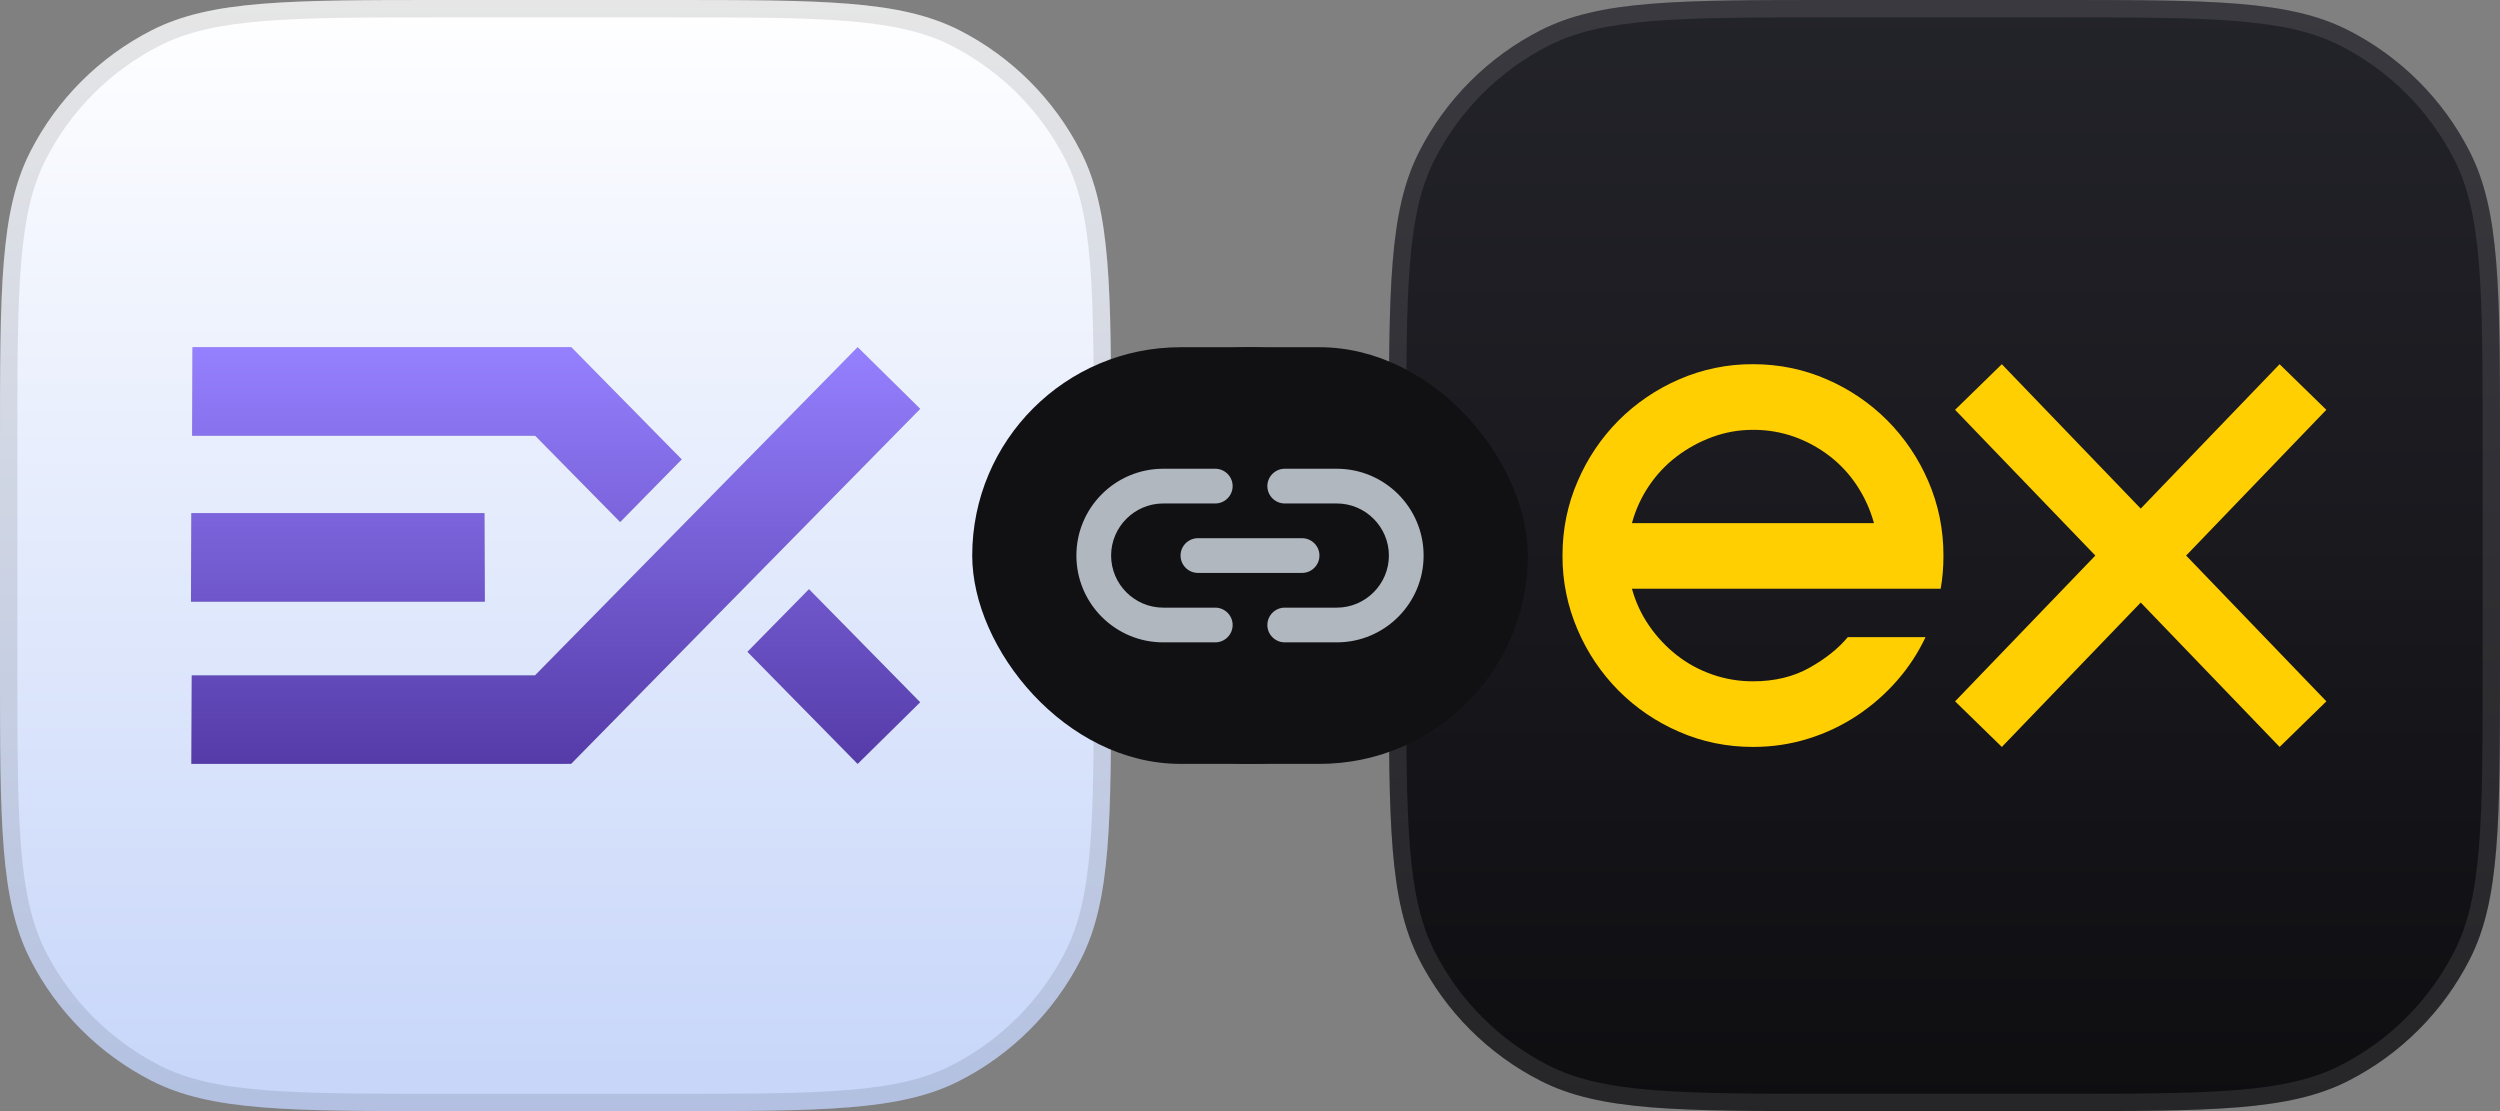 <?xml version="1.0" encoding="UTF-8"?> <svg xmlns="http://www.w3.org/2000/svg" width="360" height="160" viewBox="0 0 360 160" fill="none"><rect x="0" y="0" width="360" height="160" fill="#808080" stroke="none"/><g clip-path="url(#clip0_461_7677)"><path d="M0 64C0 41.598 0 30.397 4.36 21.84C8.195 14.314 14.314 8.195 21.84 4.36C30.397 0 41.598 0 64 0H96C118.402 0 129.603 0 138.16 4.36C145.686 8.195 151.805 14.314 155.64 21.84C160 30.397 160 41.598 160 64V96C160 118.402 160 129.603 155.64 138.16C151.805 145.686 145.686 151.805 138.16 155.64C129.603 160 118.402 160 96 160H64C41.598 160 30.397 160 21.84 155.64C14.314 151.805 8.195 145.686 4.36 138.16C0 129.603 0 118.402 0 96V64Z" fill="url(#paint0_linear_461_7677)"></path><path d="M64 1.25H96C107.222 1.25 115.563 1.251 122.17 1.791C128.763 2.329 133.519 3.398 137.592 5.473C144.883 9.189 150.811 15.117 154.527 22.408C156.602 26.48 157.671 31.237 158.209 37.83C158.749 44.437 158.75 52.778 158.75 64V96C158.75 107.222 158.749 115.563 158.209 122.17C157.671 128.763 156.602 133.519 154.527 137.592C150.811 144.883 144.883 150.811 137.592 154.527C133.519 156.602 128.763 157.671 122.17 158.209C115.563 158.749 107.222 158.75 96 158.75H64C52.778 158.75 44.437 158.749 37.83 158.209C31.237 157.671 26.48 156.602 22.408 154.527C15.117 150.811 9.189 144.883 5.473 137.592C3.398 133.519 2.329 128.763 1.791 122.17C1.251 115.563 1.25 107.222 1.25 96V64C1.25 52.778 1.251 44.437 1.791 37.83C2.329 31.237 3.398 26.48 5.473 22.408C9.189 15.117 15.117 9.189 22.408 5.473C26.48 3.398 31.237 2.329 37.83 1.791C44.437 1.251 52.778 1.25 64 1.25Z" stroke="black" stroke-opacity="0.1" stroke-width="2.5"></path><path d="M81.605 109.988H82.241L132.5 58.874L123.503 50L77.045 97.253H27.612L27.556 110H81.606L81.605 109.988Z" fill="#B0B7BF"></path><path d="M81.605 109.988H82.241L132.5 58.874L123.503 50L77.045 97.253H27.612L27.556 110H81.606L81.605 109.988Z" fill="url(#paint1_linear_461_7677)"></path><path d="M98.161 66.152L89.302 75.165L77.075 62.747H27.668L27.724 50H82.26L98.161 66.152Z" fill="#B0B7BF"></path><path d="M98.161 66.152L89.302 75.165L77.075 62.747H27.668L27.724 50H82.26L98.161 66.152Z" fill="url(#paint2_linear_461_7677)"></path><path d="M116.494 84.849L107.635 93.861L123.499 110L132.497 101.125L116.494 84.849Z" fill="#B0B7BF"></path><path d="M116.494 84.849L107.635 93.861L123.499 110L132.497 101.125L116.494 84.849Z" fill="url(#paint3_linear_461_7677)"></path><path d="M69.816 86.638L69.76 73.892H27.556L27.5 86.638H69.816Z" fill="#B0B7BF"></path><path d="M69.816 86.638L69.76 73.892H27.556L27.5 86.638H69.816Z" fill="url(#paint4_linear_461_7677)"></path></g><g clip-path="url(#clip1_461_7677)"><path d="M200 64C200 41.598 200 30.397 204.36 21.84C208.195 14.314 214.314 8.195 221.84 4.36C230.397 0 241.598 0 264 0H296C318.402 0 329.603 0 338.16 4.36C345.686 8.195 351.805 14.314 355.64 21.84C360 30.397 360 41.598 360 64V96C360 118.402 360 129.603 355.64 138.16C351.805 145.686 345.686 151.805 338.16 155.64C329.603 160 318.402 160 296 160H264C241.598 160 230.397 160 221.84 155.64C214.314 151.805 208.195 145.686 204.36 138.16C200 129.603 200 118.402 200 96V64Z" fill="url(#paint5_linear_461_7677)"></path><path d="M264 1.25H296C307.222 1.25 315.563 1.251 322.17 1.791C328.763 2.329 333.519 3.398 337.592 5.473C344.883 9.189 350.811 15.117 354.527 22.408C356.602 26.48 357.671 31.237 358.209 37.83C358.749 44.437 358.75 52.778 358.75 64V96C358.75 107.222 358.749 115.563 358.209 122.17C357.671 128.763 356.602 133.519 354.527 137.592C350.811 144.883 344.883 150.811 337.592 154.527C333.519 156.602 328.763 157.671 322.17 158.209C315.563 158.749 307.222 158.75 296 158.75H264C252.778 158.75 244.437 158.749 237.83 158.209C231.237 157.671 226.481 156.602 222.408 154.527C215.117 150.811 209.189 144.883 205.473 137.592C203.398 133.519 202.329 128.763 201.791 122.17C201.251 115.563 201.25 107.222 201.25 96V64C201.25 52.778 201.251 44.437 201.791 37.83C202.329 31.237 203.398 26.48 205.473 22.408C209.189 15.117 215.117 9.189 222.408 5.473C226.481 3.398 231.237 2.329 237.83 1.791C244.437 1.251 252.778 1.25 264 1.25Z" stroke="white" stroke-opacity="0.1" stroke-width="2.5"></path><path d="M235.001 84.778C235.527 86.7 236.352 88.475 237.475 90.101C238.574 91.702 239.909 93.127 241.434 94.329C242.952 95.523 244.649 96.451 246.532 97.114C248.425 97.78 250.419 98.116 252.427 98.109C255.527 98.109 258.232 97.459 260.544 96.168C262.855 94.875 264.706 93.403 266.088 91.743H277.278C276.211 94.015 274.828 96.125 273.17 98.01C271.489 99.933 269.558 101.623 267.429 103.034C265.256 104.474 262.888 105.595 260.397 106.364C257.858 107.161 255.201 107.558 252.429 107.558C248.667 107.558 245.115 106.828 241.783 105.37C238.529 103.967 235.572 101.958 233.07 99.45C230.573 96.929 228.576 93.959 227.182 90.696C225.723 87.32 224.98 83.679 225 80.001C225 76.221 225.724 72.657 227.18 69.307C228.573 66.042 230.571 63.071 233.07 60.551C235.575 58.046 238.531 56.038 241.783 54.633C245.14 53.169 248.766 52.423 252.429 52.444C256.19 52.444 259.738 53.175 263.073 54.633C266.326 56.036 269.283 58.045 271.785 60.553C274.284 63.074 276.283 66.044 277.678 69.307C279.129 72.657 279.857 76.219 279.857 80.001C279.857 80.865 279.823 81.692 279.756 82.486C279.687 83.283 279.591 84.048 279.458 84.773H234.999L235.001 84.778ZM269.85 75.326C269.329 73.419 268.51 71.606 267.424 69.954C266.354 68.317 265.015 66.871 263.465 65.676C261.922 64.488 260.202 63.548 258.367 62.891C256.46 62.218 254.449 61.882 252.427 61.899C250.416 61.892 248.42 62.246 246.534 62.944C244.685 63.623 242.949 64.579 241.385 65.777C239.842 66.961 238.504 68.39 237.424 70.007C236.332 71.638 235.513 73.436 234.999 75.33H269.85V75.326ZM281.531 59.012L288.262 52.447L308.264 73.238L328.261 52.447L334.99 59.012L314.802 80.001L334.999 100.991L328.266 107.558L308.264 86.767L288.267 107.558L281.536 100.993L301.728 80.001L281.531 59.012Z" fill="#FFCF01"></path></g><rect x="140" y="50" width="80" height="60" rx="30" fill="#111114"></rect><rect x="150" y="50" width="60" height="60" rx="30" fill="#111114"></rect><path d="M192.5 67.5H185C183.625 67.5 182.5 68.625 182.5 70C182.5 71.375 183.625 72.5 185 72.5H192.5C196.625 72.5 200 75.875 200 80C200 84.125 196.625 87.5 192.5 87.5H185C183.625 87.5 182.5 88.625 182.5 90C182.5 91.375 183.625 92.5 185 92.5H192.5C199.4 92.5 205 86.9 205 80C205 73.1 199.4 67.5 192.5 67.5ZM170 80C170 81.375 171.125 82.5 172.5 82.5H187.5C188.875 82.5 190 81.375 190 80C190 78.625 188.875 77.5 187.5 77.5H172.5C171.125 77.5 170 78.625 170 80ZM175 87.5H167.5C163.375 87.5 160 84.125 160 80C160 75.875 163.375 72.5 167.5 72.5H175C176.375 72.5 177.5 71.375 177.5 70C177.5 68.625 176.375 67.5 175 67.5H167.5C160.6 67.5 155 73.1 155 80C155 86.9 160.6 92.5 167.5 92.5H175C176.375 92.5 177.5 91.375 177.5 90C177.5 88.625 176.375 87.5 175 87.5Z" fill="#B0B7BF"></path><defs><linearGradient id="paint0_linear_461_7677" x1="80" y1="0" x2="80" y2="160" gradientUnits="userSpaceOnUse"><stop offset="0" stop-color="white"></stop><stop offset="1" stop-color="#C6D5F9"></stop></linearGradient><linearGradient id="paint1_linear_461_7677" x1="80" y1="50" x2="80" y2="110" gradientUnits="userSpaceOnUse"><stop stop-color="#9580FF"></stop><stop offset="1" stop-color="#553BA8"></stop></linearGradient><linearGradient id="paint2_linear_461_7677" x1="80" y1="50" x2="80" y2="110" gradientUnits="userSpaceOnUse"><stop stop-color="#9580FF"></stop><stop offset="1" stop-color="#553BA8"></stop></linearGradient><linearGradient id="paint3_linear_461_7677" x1="80" y1="50" x2="80" y2="110" gradientUnits="userSpaceOnUse"><stop stop-color="#9580FF"></stop><stop offset="1" stop-color="#553BA8"></stop></linearGradient><linearGradient id="paint4_linear_461_7677" x1="80" y1="50" x2="80" y2="110" gradientUnits="userSpaceOnUse"><stop stop-color="#9580FF"></stop><stop offset="1" stop-color="#553BA8"></stop></linearGradient><linearGradient id="paint5_linear_461_7677" x1="280" y1="0" x2="280" y2="160" gradientUnits="userSpaceOnUse"><stop stop-color="#23232A"></stop><stop offset="1" stop-color="#0E0E11"></stop></linearGradient><clipPath id="clip0_461_7677"><rect width="160" height="160" fill="white"></rect></clipPath><clipPath id="clip1_461_7677"><rect width="160" height="160" fill="white" transform="translate(200)"></rect></clipPath></defs></svg> 